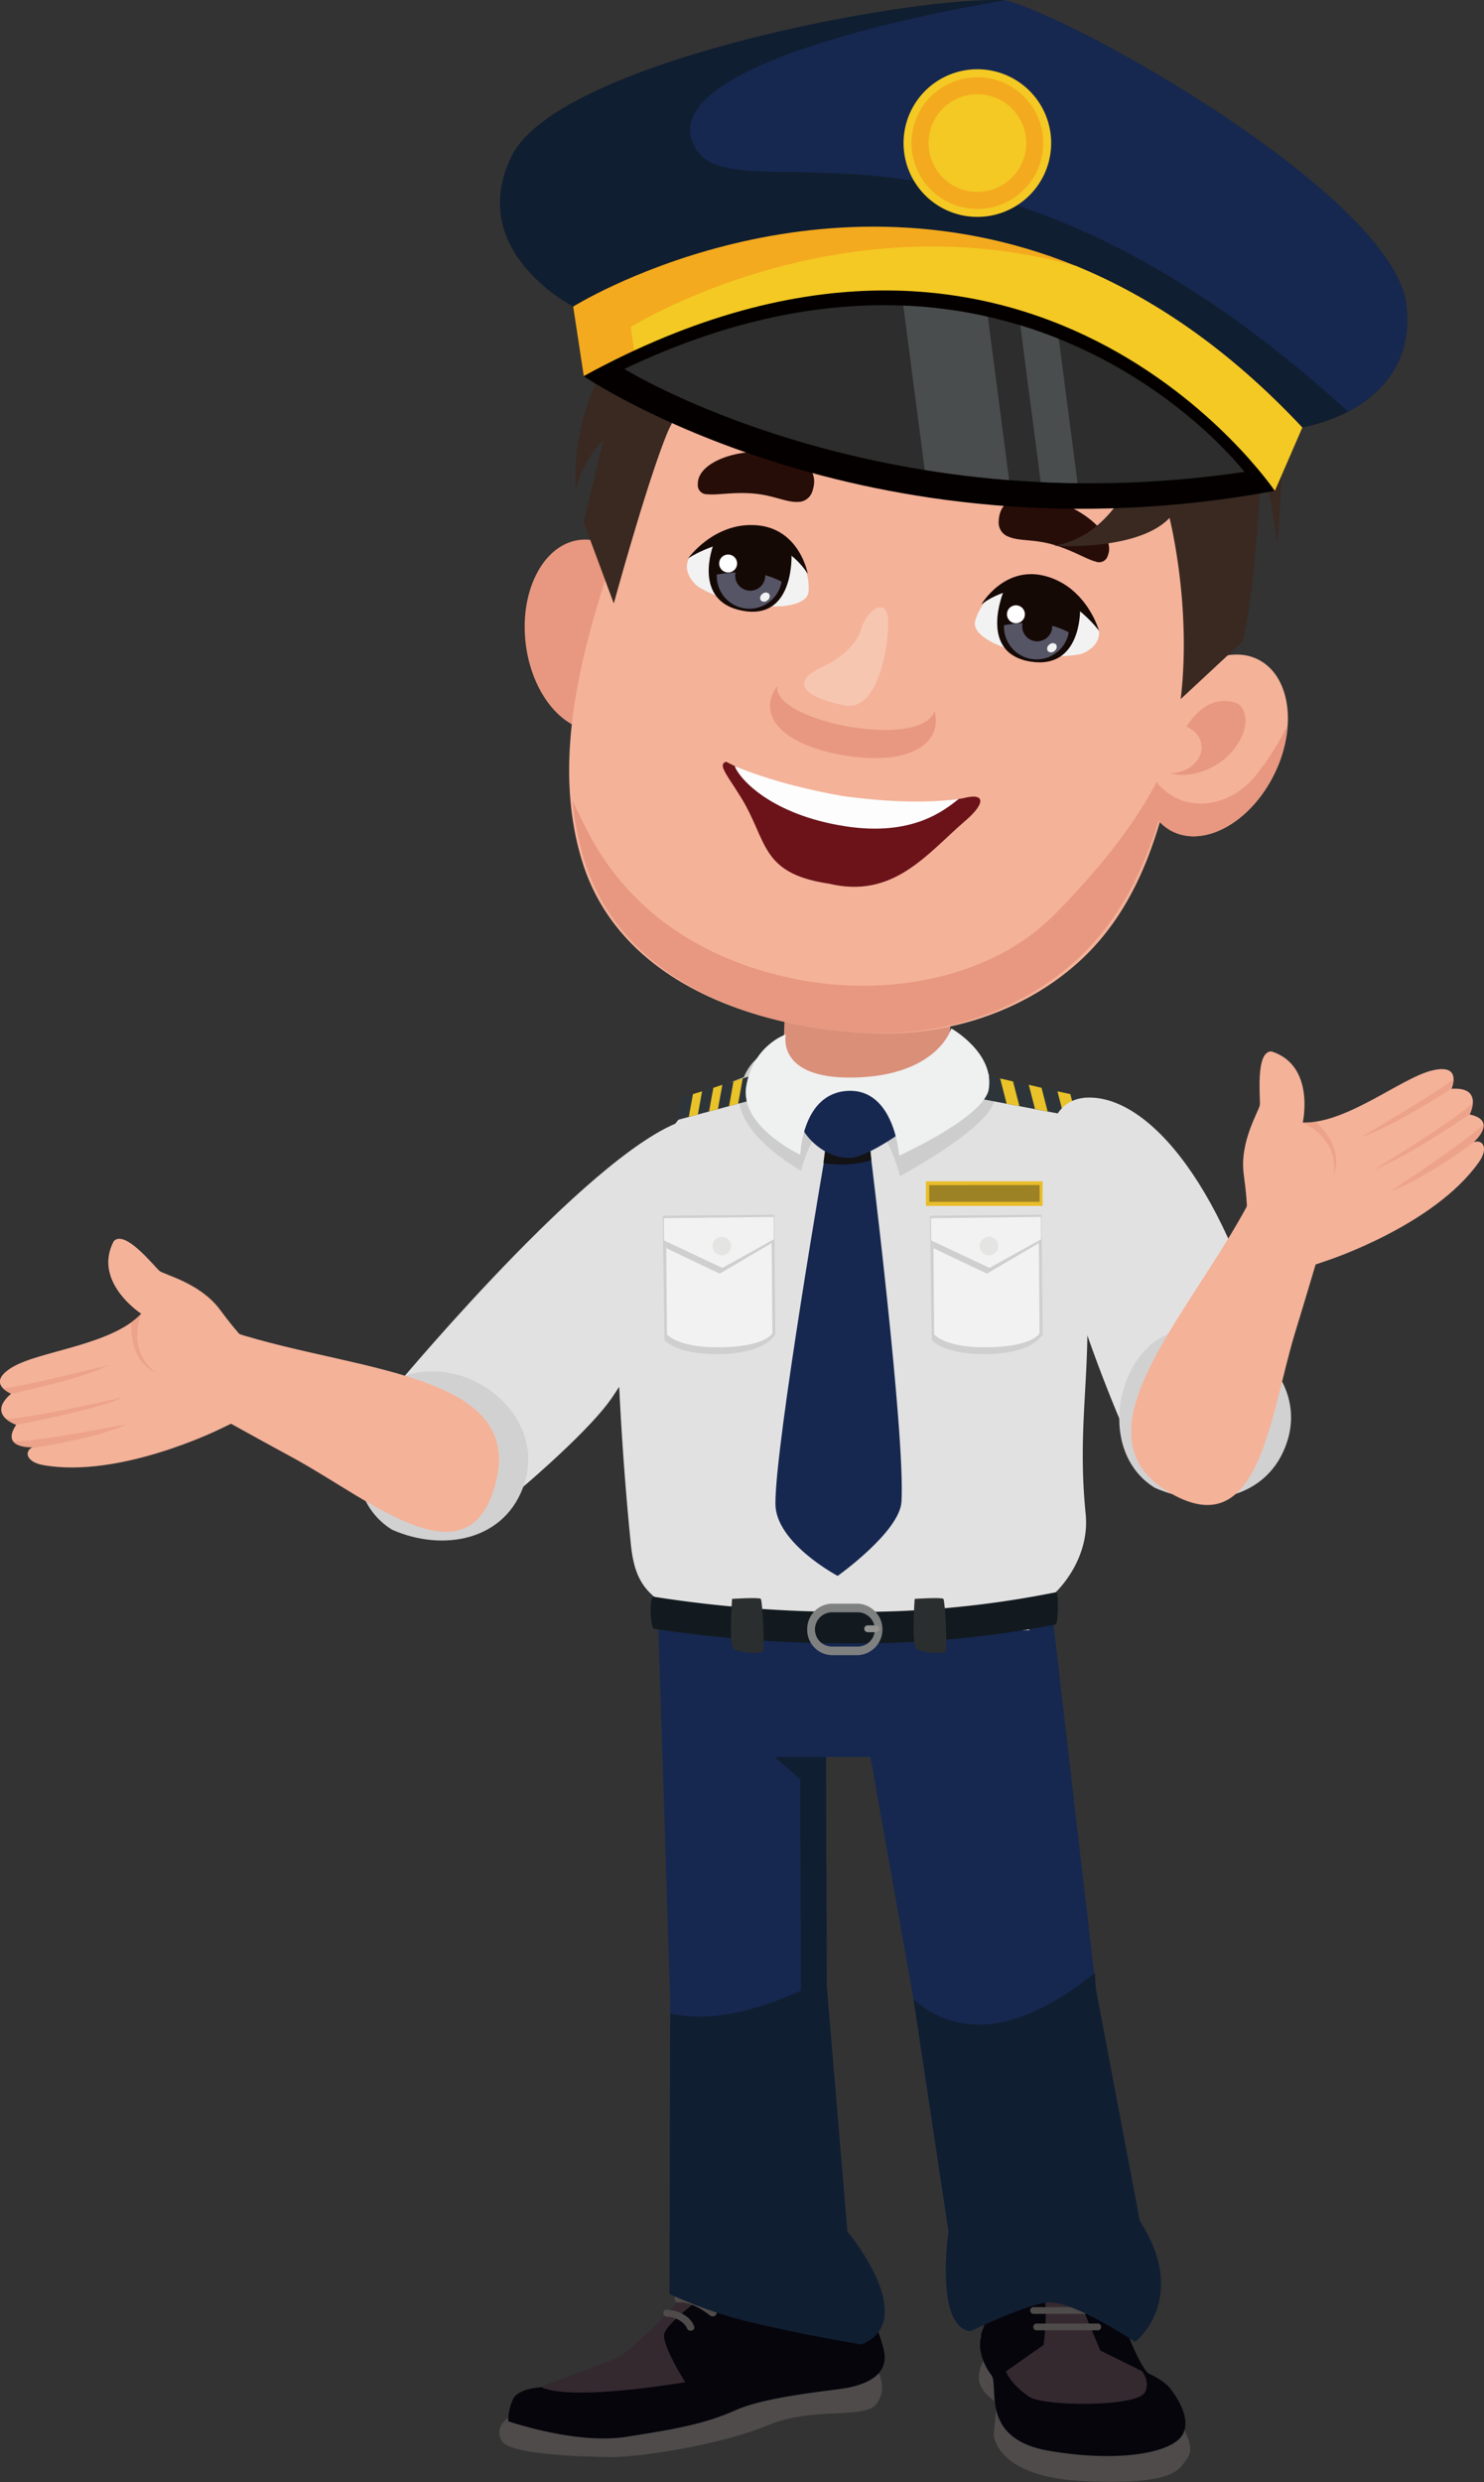<svg xmlns="http://www.w3.org/2000/svg" xmlns:xlink="http://www.w3.org/1999/xlink" viewBox="0 0 398.95 667.04"><rect x="0" y="0" width="398.95" height="667.04" fill="#333333" stroke="none"/><defs><style>.cls-1{fill:none;}.cls-2{isolation:isolate;}.cls-3{fill:#e2e1e1;}.cls-4{fill:#d2d1d1;}.cls-5{fill:#f4b299;}.cls-27,.cls-6{fill:#e89880;}.cls-6{opacity:0.6;}.cls-7{fill:#4e4b4a;}.cls-8{fill:#06050c;}.cls-9{fill:#352930;}.cls-10{fill:#162850;}.cls-11{fill:#101e31;}.cls-12{fill:#da8f79;}.cls-13{fill:#cdcdcd;}.cls-14{fill:#2e353a;}.cls-15{fill:#e9c329;}.cls-16{fill:#131214;}.cls-17{fill:#eff0f0;}.cls-18{fill:#121a1f;}.cls-19{fill:#2b2e2f;}.cls-20{fill:#e9bd29;}.cls-21{fill:#9d8225;}.cls-22{fill:#cfcfcf;}.cls-23{fill:#f2f2f3;}.cls-24{fill:#e4e4e3;}.cls-25{fill:#7f8080;}.cls-26{fill:#939391;}.cls-28{fill:#f7c6b0;}.cls-29{fill:#270d08;}.cls-30{fill:#f2f2f2;}.cls-31{fill:#150906;}.cls-32{fill:#fff;}.cls-33{fill:#556;}.cls-34{fill:#6b1319;}.cls-35{fill:#fdfdfd;}.cls-36{fill:#392921;}.cls-37{mix-blend-mode:multiply;fill:url(#Безынный_градиент_62);}.cls-38{fill:#52423a;}.cls-39{fill:#f4aa1e;}.cls-40{fill:#f4c924;}.cls-41{fill:#040000;}.cls-42{fill:#2d2d2d;}.cls-43{clip-path:url(#clip-path);}.cls-44{fill:#4a4d4e;}</style><linearGradient id="Безынный_градиент_62" x1="-676.7" y1="939.98" x2="-676.43" y2="939.98" gradientTransform="matrix(-1.12, -0.22, -0.21, 1.05, -330.32, -1093.58)" gradientUnits="userSpaceOnUse"><stop offset="0" stop-color="#fae4d7"/><stop offset="0.99" stop-color="#9f76aa"/></linearGradient><clipPath id="clip-path"><path class="cls-1" d="M167.85,99.16s68.05,42.25,166.69,27.66c0,0-60-78.5-166.69-27.66Z"/></clipPath></defs><g class="cls-2"><g id="Слой_2" data-name="Слой 2"><g id="_Пјh_1" data-name="№Пјh_1"><path class="cls-3" d="M189.24,307.65c5.8,7.09-4.16,37.57-24.67,67.91-7,10.29-28.8,28.15-28.8,28.15l-31.5-28.55s49.54-60.06,76-72.6C187.26,299.24,185.45,303,189.24,307.65Z"/><path class="cls-4" d="M112.37,368.84c-16.66,2.65-23.66,31.94-7,42.26,13.45,6,30.71,3.21,35.67-12.61C146.36,381.57,129,366.19,112.37,368.84Z"/><path class="cls-5" d="M56.36,355.75,45.06,373s12.65,7.35,33.68,18.77,47.64,34.82,54.64,6.32C141.06,366.84,88.76,368.66,56.36,355.75Z"/><path class="cls-5" d="M59,351.8c-5.29-7-14.85-9.22-16.1-10.22s-9.3-11.32-12.33-8c-5.77,11,7.43,19.52,7.43,19.52-8.36,8.53-27.14,9.9-34.6,14.29S3,374.56,3,374.56c-6.71,5.71,1.36,8.35,1.36,8.35-4.41,6.59,4.43,6,4.43,6-2.58,1.31-1.44,4.13,2.86,4.84,20.5,3.68,47.41-9.65,47.41-9.65l9-4.32,6.47-14.37C69.33,364.9,64.26,358.85,59,351.8Z"/><path class="cls-6" d="M.91,373.15A7.11,7.11,0,0,0,3,374.56s19-3.92,26.2-7.67C29.24,366.89,7.27,372.4.91,373.15Z"/><path class="cls-6" d="M1.67,381.35a8.81,8.81,0,0,0,2.73,1.56S25.57,379,33,375.55C33,375.55,10.08,380.92,1.67,381.35Z"/><path class="cls-6" d="M3.61,387.43C4.94,389.2,8.83,389,8.83,389l-.18.1c4.48-.59,17.92-2.9,25.52-6.35C34.17,382.71,10.89,387.4,3.61,387.43Z"/><path class="cls-6" d="M42.12,369s-8.11-4.74-4.15-16a27.39,27.39,0,0,1-2.64,2.32C35.14,359.25,35.76,366.22,42.12,369Z"/><path class="cls-7" d="M265.14,633.21s-3.34,4.63-1.4,8.24,6.84,5.78,6.84,5.78Z"/><path class="cls-7" d="M317.54,651.61s4,5.93,1.7,9-3,7.24-27.45,6.23-24.66-12.66-24.66-12.66l.91-8.65Z"/><path class="cls-8" d="M315.18,642.75s5.63,7,2.61,11.77-17.17,7.34-35.91,4.12-13.18-17.49-15.35-20.3-3.71-7.05-2.79-10.25S315.18,642.75,315.18,642.75Z"/><path class="cls-8" d="M306.18,636.78s10.27,3.52,9.55,8.49-35.36,8.6-45.15,2c0,0-1.65.46-2.54-8.29s-5.08-10.25-4.17-12.06a62.71,62.71,0,0,0,2.35-7.09Z"/><path class="cls-9" d="M305.21,635.32s4.72,3.77,2.54,7.69-27.38,3.77-31.19,1.06-6.53-5.88-6.53-8.75-2.92-20.09-.8-25.13c1.35-3.21,6.24-9.13,13.38-6.83,6.52,2.1,10.63,8.74,10.63,8.74Z"/><path class="cls-8" d="M309.2,638.34l-13.42-6.64-8.16-19.6s7.08-5,10.79,2.27C298.41,614.37,305.39,635.77,309.2,638.34Z"/><path class="cls-8" d="M280.55,630.2s2.9-19.45-4.35-21.11A8.88,8.88,0,0,0,266,613.76l-.9,7.24L269,638.34Z"/><path class="cls-7" d="M277,615.52h16a.92.92,0,1,1,0,1.81H277A.91.91,0,1,1,277,615.52Z"/><path class="cls-7" d="M278,620.05h15.53a.91.91,0,1,1,0,1.8H278A.91.91,0,1,1,278,620.05Z"/><path class="cls-7" d="M278.86,624.47h16.08a.92.92,0,1,1,0,1.81H278.86A.92.92,0,1,1,278.86,624.47Z"/><path class="cls-10" d="M306.39,596.76h0l-11.73-61.88L282.39,429.5l-105.61,1.71,3.4,106.53-.2,78.75,51.68,13.6c15.89-6.74-3.87-30.35-3.87-30.35l-5.54-66-.2-61.57H234l11.47,64.44L255,599.74s-3.79,25.63,5.94,26.78L292.66,608S317.33,615.94,306.39,596.76Z"/><path class="cls-7" d="M235.7,636.65s3.2,4.93,0,9.33-16.79.63-29.38,5.87-34.57,8.6-42.3,8.5-27.39-.63-29.27-4.51,1.91-6.09,1.91-6.09Z"/><path class="cls-9" d="M207,613.68a6.74,6.74,0,0,0,0-6.39c-1.88-3.15-10.61-4.72-10.61-4.41s-24.52,28.21-30.7,30.83-21,7.93-21,7.93,12.35,6.75,16.1,6.44,29.6-5.66,29.6-5.66Z"/><path class="cls-8" d="M231.39,611.27c-.11.53-4,8.5-9.83,6.29s-17.34-10.17-20.87-8.18-22.53,14.48-22.2,18.46,5.74,12.37,5.74,12.37-30.26,5.25-38.65,1.37c0,0-6.19.21-7.62,3.14a14,14,0,0,0-1.33,6s18.11,6.29,31.59,4.2,21.21-3.46,29.71-7.24,26.62-5.24,30.15-6,11.27-2.83,9.5-10.17-5.63-12.27-2.87-15.1S231.39,611.27,231.39,611.27Z"/><path class="cls-7" d="M196.9,618.49c-2.56-1.87-7.15-4.34-11-3.69-1.25.22-1.78-1.6-.53-1.82,4.61-.78,9.34,1.57,12.89,4.18,1,.74-.4,2.07-1.4,1.33Z"/><path class="cls-7" d="M190.94,622.32c-2.23-1.7-5.3-3.64-8.25-3.55a1,1,0,1,1,0-1.89c3.52-.11,7,2.09,9.65,4.11,1,.76-.42,2.09-1.4,1.33Z"/><path class="cls-7" d="M184.72,625.72c0-.11,0,0,0,.06a3.59,3.59,0,0,0-.17-.34,5.16,5.16,0,0,0-.79-1,6.9,6.9,0,0,0-4.47-1.82c-1.27-.1-1.28-2,0-1.89,3,.23,6.27,1.61,7.32,4.51.41,1.15-1.5,1.64-1.92.5Z"/><path class="cls-11" d="M227.79,599.74l-5.54-66v-2.14l-.2-59.43H208.19l6.93,6,.2,56.82c-16.43,7.44-27.7,7.89-35.14,6.1l-.2,75.4a115,115,0,0,0,24,8.12c14.78,3.43,27.69,5.48,27.69,5.48C247.55,623.35,227.79,599.74,227.79,599.74Z"/><path class="cls-11" d="M294.66,534.88l-.35-4.66c-25.24,20.48-40.81,14.21-48.71,7.1L255,599.74s-3.79,25.63,5.94,26.78c0,0,15.53-7.56,21.16-7.74,6.85-.22,23.07,10.63,23.07,10.63s14.82-11.48,1.2-32.65Z"/><path class="cls-12" d="M231.87,308.52h0c-12.28.2-22-7.1-21.67-16.21l1.5-38.49c.35-9.11,10.69-16.73,23-16.93h0c12.27-.19,22,7.1,21.67,16.21l-1.5,38.49C254.48,300.7,244.15,308.32,231.87,308.52Z"/><path class="cls-3" d="M292.16,348.44c-.86-18.12-1.08-39.18-1.14-48.53.28-1.72.58-3.39.89-5L291,295v0l-34.59-7.78-13,13.43-16.61,2-11.31-.24-8.29-15.46s-11.4,3.85-14.92,5.75c-6.3,3.42-12.6,9.11-17.72,22.55-7.59,19.87-8.53,46.37-8.53,46.37s.57,23.51,3.54,53.16c.74,7.39,2.55,12.78,9.76,16.64a7.29,7.29,0,0,0,.77,1c0,4.3,6,5.7,6,5.7h90.74c-1.68-1.75-3.24-.87-4.72-2.82,3.18-.84,5.81-2.07,7.25-3.85.05-.07.1-.18.15-.26,4.15-1.87,13.63-11.81,12.34-24.36C289.58,384.1,293.17,369.85,292.16,348.44Z"/><path class="cls-13" d="M209.18,281.78s-8.4.73-10.34,11.69,16.53,21.16,16.53,21.16,3.53-15.68,12.89-15.94c9.58-.27,13.67,17.41,13.67,17.41s24.25-13,25.38-20.49-8.15-13.95-8.15-13.95-9.61,8.39-30.41,9.13S209.18,281.78,209.18,281.78Z"/><polygon class="cls-14" points="263.4 295.27 293.47 300.97 292.07 295.01 264.74 288.92 263.4 295.27"/><path class="cls-15" d="M280,292.35l-3.43-.81,1.68,6.52,3.39.67Zm7.74,1.69-3.46-.74,1.61,6.25,3.42.6Zm-18.87-4.21,1.75,6.79,3.44.68-1.72-6.66Z"/><polygon class="cls-14" points="203.49 295.27 182.22 300.97 183.21 295.01 202.54 288.92 203.49 295.27"/><path class="cls-15" d="M190.61,298.73l2.4-.67,1.18-6.52-2.42.81Zm-5.43,1.42,2.43-.6,1.13-6.25-2.45.74Zm12-9.51L196,297.3l2.44-.68,1.23-6.79Z"/><path class="cls-10" d="M222.18,308.29s-13.8,79.76-13.72,95.84c0,10.56,16.74,19.4,16.74,19.4s16.68-11.87,17.15-19.95c1.07-18.13-8.62-96.05-8.62-96.05Z"/><path class="cls-16" d="M221.84,308.92c-.14,1.09-.3,2.3-.47,3.64a28.51,28.51,0,0,0,12.88-.74l-.36-3.67A26.47,26.47,0,0,1,221.84,308.92Z"/><path class="cls-10" d="M228.28,290.73c-.47,0-12.69,7.29-13.38,9.71s5.4,11,13.67,10.76c4.81-.15,16.69-8.74,16.07-8.86S238.59,291.05,228.28,290.73Z"/><path class="cls-17" d="M211.26,278s-8.69,2.84-10.63,13.8,14.52,18.54,14.52,18.54.43-16.68,12.91-17.17,13.66,17.41,13.66,17.41,22.87-10.34,24.09-17.85c1.59-9.8-10.06-16.33-10.06-16.33s-3.66,12.8-26.44,13.2C208.48,289.94,211.26,278,211.26,278Z"/><path class="cls-18" d="M283.92,427.91a268.26,268.26,0,0,1-54.58,5.29,336.17,336.17,0,0,1-53.66-4.08c-1.17,0-.89,8.31.12,8.61a346.58,346.58,0,0,0,53.54,3.93,279.22,279.22,0,0,0,54.46-5.06C284.54,436.36,284.61,427.91,283.92,427.91Z"/><path class="cls-19" d="M196.81,429.7s-.94,12.42.47,13.45,7.24,1.41,7.8.76-.09-13.74-.56-14.21S196.81,429.7,196.81,429.7Z"/><path class="cls-19" d="M245.9,429.7s-.94,12.42.47,13.45,7.24,1.41,7.81.76-.1-13.74-.57-14.21S245.9,429.7,245.9,429.7Z"/><g id="Body_0_Layer0_1_MEMBER_2_FILL" data-name="Body 0 Layer0 1 MEMBER 2 FILL"><path class="cls-20" d="M248.91,317.49v6.6h31.38v-6.6Z"/></g><g id="Body_0_Layer0_1_MEMBER_4_FILL" data-name="Body 0 Layer0 1 MEMBER 4 FILL"><path class="cls-21" d="M249.81,318.52V323h29.67v-4.52Z"/></g><path class="cls-22" d="M280,326.44l-30,.29.49,33.4s2.9,3.79,14,3.8c13.53,0,15.81-5.37,15.81-5.37Z"/><path class="cls-23" d="M279.23,328l-28.34.31.24,30.31s2.79,3.47,13.46,3.47c13,0,14.88-3.75,14.88-3.75Z"/><polygon class="cls-22" points="279.22 327.13 250.89 328.49 250.95 335.45 265.32 342.3 279.28 334.09 279.22 327.13"/><polygon class="cls-23" points="279.81 327.06 250.3 327.39 250.35 333.37 266.02 340.76 279.86 333.07 279.81 327.06"/><path class="cls-24" d="M263.4,334.89a2.49,2.49,0,1,0,2.46-2.51A2.49,2.49,0,0,0,263.4,334.89Z"/><path class="cls-22" d="M208.15,326.44l-30,.29.48,33.4s2.91,3.79,14,3.8c13.53,0,15.81-5.37,15.81-5.37Z"/><path class="cls-23" d="M207.4,328l-28.34.31.24,30.31s2.79,3.47,13.46,3.47c13,0,14.88-3.75,14.88-3.75Z"/><polygon class="cls-22" points="207.39 327.13 179.06 328.49 179.11 335.45 193.48 342.3 207.44 334.09 207.39 327.13"/><polygon class="cls-23" points="207.97 327.06 178.47 327.39 178.51 333.37 194.19 340.76 208.02 333.07 207.97 327.06"/><path class="cls-24" d="M191.56,334.89a2.49,2.49,0,1,0,2.47-2.51A2.5,2.5,0,0,0,191.56,334.89Z"/><path class="cls-25" d="M217,437.92a6.82,6.82,0,0,1,6.7-6.93h6.87a6.93,6.93,0,0,1,0,13.85h-6.87A6.82,6.82,0,0,1,217,437.92Zm6.7-4.61a4.61,4.61,0,0,0,0,9.22h6.87a4.61,4.61,0,0,0,0-9.22Z"/><path class="cls-26" d="M232.35,437.73a.9.9,0,0,1,.89-.91h2.28a.9.9,0,0,1,.89.91h0a.91.91,0,0,1-.89.92h-2.28a.91.91,0,0,1-.89-.92Z"/><path class="cls-27" d="M155.39,145.16c-9.63,1.52-15.91,14.21-14,28.34s11.23,24.34,20.87,22.81,15.91-14.22,14-28.34S165,143.63,155.39,145.16Z"/><path class="cls-5" d="M324,104c-.15-1.92-.32-3.83-.55-5.73C323.19,67.05,236,38.12,202.92,75.57c-9.19,10.4-16,26-22.4,38.4a271.6,271.6,0,0,0-18.77,44.87c-7.11,23.2-12.67,48.94-5.16,72.9,10,32,45.71,44.48,77.16,45.93,20.81,1,42-5.8,57.11-19.94,17.46-16.39,22.87-40.57,26.65-63C322.49,165.08,326.27,134.14,324,104Z"/><path class="cls-5" d="M249,152.75l-16.07-2s-1.76,19.53-16.9,27.9-10.88,20.32,9.78,24.16,29.83-4.69,24.12-14.75S246.51,162.13,249,152.75Z"/><path class="cls-27" d="M209,184.34c-5.56,7.38.53,15.44,16.81,18.47,18.48,3.45,27.78-3,25.43-11.64C247.25,201.74,207.3,193.77,209,184.34Z"/><path class="cls-28" d="M231.59,168.77c-.11.34-1.06,6-10.86,10.66s-2.07,8.55,6.35,10.15,11.53-13.65,11.7-21.79S233.17,163.79,231.59,168.77Z"/><path class="cls-5" d="M338.66,177.47c-8.53-4.73-20.8,1.67-27.41,14.3s-5.05,26.7,3.48,31.43,20.8-1.68,27.41-14.3S347.19,182.2,338.66,177.47Z"/><path class="cls-27" d="M337,209.12c-6.88,7.94-19,9.8-26.07,1.09-7.15,13.73-18.7,26.8-27.55,35.69-17.26,17.31-45.06,21.85-68.33,17.46-24.53-4.63-45.54-17.47-57.09-39.94-1.43-2.77-2.78-5.51-4.05-8.25a82.19,82.19,0,0,0,2.91,15.15c9.8,33.27,45.42,46,76.9,47.3,20.84.85,42.15-6.36,57.34-21.21,10.13-9.9,16.27-22.46,20.42-35.8a13,13,0,0,0,3.22,2.59c8.53,4.73,20.8-1.68,27.41-14.3a35.23,35.23,0,0,0,4-14A68.78,68.78,0,0,1,337,209.12Z"/><path class="cls-29" d="M187.6,130.11a2.43,2.43,0,0,0,2.51,2.72c2.61.31,7.09-.67,12.55-.18,5.24.46,8.81,2.4,11.71,2.24a4,4,0,0,0,4-2.81c2.84-8.08-6.87-10.14-13.9-10.57C197.15,121.07,187.49,124.54,187.6,130.11Z"/><path class="cls-29" d="M297.84,149.26a2.43,2.43,0,0,1-3.3,1.66c-2.54-.64-6.37-3.14-11.64-4.61-5-1.42-9.06-.87-11.71-2.05a4,4,0,0,1-2.71-4c.2-8.56,10-7.19,16.7-5C292,137.55,299.91,144.09,297.84,149.26Z"/><path class="cls-30" d="M217.37,159c.45-5.87-3.29-18.8-21.17-14.73s-10.09,12.46-8.42,13.47C198.49,164.2,216.91,164.85,217.37,159Z"/><path class="cls-31" d="M212.78,148.74s1,18.14-13.27,15.38c-13.63-2.64-7.71-17.74-7.71-17.74S199.84,139.82,212.78,148.74Z"/><path class="cls-31" d="M185,150.06s7-9.87,18.52-8.89,13.64,13.06,13.64,13.06-4.84-8.27-14.36-9S185,150.06,185,150.06Z"/><path class="cls-32" d="M198.12,151.87a2.41,2.41,0,1,0-2.79,1.95A2.4,2.4,0,0,0,198.12,151.87Z"/><path class="cls-30" d="M262.16,166.88c1.58-5.67,9.51-16.55,24.93-6.61s5.21,15.16,3.3,15.54C278.11,178.24,260.58,172.55,262.16,166.88Z"/><path class="cls-31" d="M269.85,158.81s-7.13,16.7,7.21,19c13.71,2.18,13.31-14,13.31-14S285.06,154.85,269.85,158.81Z"/><path class="cls-31" d="M295.47,169.54s-3.23-11.69-14.36-14.7-17.29,7.61-17.29,7.61,7.38-6.11,16.58-3.56S295.47,169.54,295.47,169.54Z"/><path class="cls-32" d="M270.74,164.68a2.41,2.41,0,1,1,1.95,2.78A2.41,2.41,0,0,1,270.74,164.68Z"/><path class="cls-33" d="M282.87,168.19a4,4,0,0,1-.06.84,4,4,0,0,1-7.94-1.4c0-.07,0-.12.05-.18a34.32,34.32,0,0,0-5,.59,8.77,8.77,0,0,0,17.4,1.91A21,21,0,0,0,282.87,168.19Z"/><path class="cls-30" d="M283.92,173.22a1.3,1.3,0,0,1-.46,1.74,1.26,1.26,0,0,1-1.78,0,1.3,1.3,0,0,1,.46-1.74A1.27,1.27,0,0,1,283.92,173.22Z"/><path class="cls-33" d="M205.71,154.59a4.68,4.68,0,0,1-.05.83,4,4,0,0,1-7.95-1.4c0-.06,0-.12,0-.18a37.35,37.35,0,0,0-5,.59,8.77,8.77,0,0,0,17.4,1.91A20.71,20.71,0,0,0,205.71,154.59Z"/><path class="cls-30" d="M206.76,159.61a1.29,1.29,0,0,1-.46,1.74,1.26,1.26,0,0,1-1.78,0,1.3,1.3,0,0,1,.46-1.74A1.26,1.26,0,0,1,206.76,159.61Z"/><path class="cls-27" d="M332.16,188.88c-5.08-1.6-9.55.78-13.22,6.4,6.93,3,4.75,12-4.35,12.63,7.12,1.53,13.93-2.3,17.3-6.75C336.59,194.94,334.87,189.73,332.16,188.88Z"/><path class="cls-3" d="M293.75,295c17.07.9,38.1,27.93,49.27,77.09l-40.81,12.19S262.07,293.29,293.75,295Z"/><path class="cls-4" d="M317.43,357.58c-16.66,2.65-23.66,31.94-7,42.26,13.45,6,30.71,3.21,35.67-12.61C351.42,370.3,334.1,354.93,317.43,357.58Z"/><path class="cls-34" d="M258.94,214.53c-10.6,1.91-23.54,1.1-32.43-.09-8.84-1.54-21.76-4.71-31.29-9.71-2.39.7.24,3.52,4,9.6,7.18,11.67,5.07,20.23,23.19,23.1h.1l.09,0s-17.59-4.36,0,0,26.61-8,37-16.92C265,215.87,264.92,212.93,258.94,214.53Z"/><path class="cls-35" d="M227.3,222.07c17.89,2.75,26.42-4.17,30.44-7.34-11.05,1.44-22.6.36-31.15-.78-8.83-1.54-20.31-4.32-29.07-8.07C198.77,209.38,207.4,219,227.3,222.07Z"/><path class="cls-5" d="M339,316.52l20.14,4.38s-3.89,14.11-10.9,37-9.61,58.23-34.58,42.79C286.29,383.76,324.9,348.42,339,316.52Z"/><path class="cls-5" d="M334.35,315.53c-1.16-8.73,4.14-17,4.34-18.57s-1.29-14.6,3.17-14.38c11.83,3.82,8.36,19.13,8.36,19.13,11.94.24,26.31-11.93,34.71-14s5.28,4.91,5.28,4.91c8.79-.63,4.88,6.91,4.88,6.91,7.76,1.62,1.08,7.42,1.08,7.42,2.75-.87,3.92,1.94,1.35,5.46-12.06,17-40.61,26.32-40.61,26.32l-9.46,3.23-14.68-5.72C336.13,332.14,335.51,324.26,334.35,315.53Z"/><path class="cls-6" d="M390.75,290.1a7.38,7.38,0,0,1-.54,2.5s-16.27,10.48-24.07,12.87C366.14,305.47,385.68,294,390.75,290.1Z"/><path class="cls-6" d="M395.94,296.48a8.71,8.71,0,0,1-.85,3s-17.82,12.06-25.57,14.78C369.52,314.29,389.65,302.07,395.94,296.48Z"/><path class="cls-6" d="M398.82,302.18c.29,2.19-2.65,4.75-2.65,4.75l.19-.05c-3.6,2.71-14.81,10.48-22.66,13.34C373.7,320.22,393.6,307.26,398.82,302.18Z"/><path class="cls-6" d="M358.44,316s2.48-9.06-8.22-14.31a24,24,0,0,0,3.51-.19C356.58,304.16,361,309.57,358.44,316Z"/><path class="cls-36" d="M157.82,109.06a60.56,60.56,0,0,0-3,23.44s.26-6.69,7.49-14.44l-5.4,22.28,8.1,21.84s12.17-44.47,16.77-50.6,24.81-26,29.54-27.18S231,91.3,256.66,95.48s42.86,6.84,47.94,18.67c4,9.31-2.72,23-12.71,29.35,0,0-.05,0-.09,0a21.79,21.79,0,0,1-8.44,3.17c1.34.1,22.79,1.25,31.05-7.48,0,0,6,23.64,3,48.69l16.75-15.58c2.93-12.83,4.14-33.57,5.11-47.16v-.56l-.09-2.18c.18.93,3.27,15.95,4.16,23.77,0,0,3.38-30.68-1.66-43.63s-18.36-18.2-18.36-18.2,9.32-12,5.76-22.18c0,0-7.52,13.59-13.27,11.44a12.13,12.13,0,0,1-3.58-2.48h0l-.07,0c-2.17-2-4.84-4.76-8.14-8l0,0s0,0-.07-.06l-2.52-2.41,0,0a95.73,95.73,0,0,0-26-17.83,37.43,37.43,0,0,0-24.7-2.28,29.1,29.1,0,0,0-14.87-1,34,34,0,0,0-9.35,3.29l-.29.17-.6.33c-11.05,5.89-22.83,17.45-28.76,29.13l-.6.06c-4.19.46-29.48,4-37.62,21.26l7.89-3.09C166.14,91.06,161.88,97.47,157.82,109.06Z"/><path class="cls-37" d="M226.09,43l.35-.18h-.06Z"/><path class="cls-38" d="M269.8,53.28a86,86,0,0,1-17.44.52c-9.56-.71-18.21-5.68-18.21-5.68L232,49.85a106.12,106.12,0,0,0-4.77,10.42,13.38,13.38,0,0,1,8.53-2.9c5.21.07,16.29,6.7,16.29,6.7S259.55,55,269.8,53.28Z"/><path class="cls-38" d="M281.6,63.43a29.74,29.74,0,0,0-10,7L260.82,65s4.47-6.86,12-8.57Z"/><path class="cls-38" d="M291.6,69.57S285,72,281.68,75L277,73s3.72-5.88,8.3-6.63A5.84,5.84,0,0,1,291.6,69.57Z"/><path class="cls-38" d="M188.12,80.52S181,83.09,173.6,85.83a15.32,15.32,0,0,1,1.14-5.65c1.09-2.08,11.45-4,11.45-4Z"/><path class="cls-38" d="M335.18,107.55s-11.36-10.34-25.61-13c0,0,8.95-1.59,8.85-3.31S316,83.22,316,83.22,335.89,89.53,335.18,107.55Z"/><path class="cls-11" d="M362.43,110.64a48.24,48.24,0,0,1-12.34,4.26L258.44,71.69,154.1,82.39S125,67.5,137.53,42C150.08,16.24,246.9-1.43,270.32.09,292,6.06,374.67,53.5,378.05,81.87c1.9,15.9-7.4,24.41-15.62,28.77Z"/><path class="cls-10" d="M362.43,110.64C259.13,16.38,195.51,61.05,186.25,38.41,176.38,14.68,270.32.09,270.32.09,292,6.06,374.67,53.5,378.05,81.87,380,97.77,370.65,106.28,362.43,110.64Z"/><path class="cls-39" d="M350.09,114.9l-7.35,16.93L156.93,101,154.1,82.39s63.82-39.91,135.15-10.91c20.12,8.27,40.73,21.94,60.84,43.42Z"/><path class="cls-40" d="M350.09,114.9l-7.35,16.93L171.9,103.49l-2.35-15.58s54.84-34.49,119.7-16.43c20.12,8.27,40.73,21.94,60.84,43.42Z"/><path class="cls-40" d="M282.32,41.69A19.84,19.84,0,1,1,266,18.88,19.83,19.83,0,0,1,282.32,41.69Z"/><path class="cls-39" d="M280.21,41.34A17.7,17.7,0,1,1,265.65,21,17.69,17.69,0,0,1,280.21,41.34Z"/><path class="cls-40" d="M275.7,40.59A13.12,13.12,0,1,1,264.9,25.5,13.12,13.12,0,0,1,275.7,40.59Z"/><path class="cls-41" d="M156.9,101.09s75.16,51.3,185.81,30.83c0,0-65.3-96.82-185.81-30.83Z"/><path class="cls-42" d="M167.85,99.16s68.05,42.25,166.69,27.66c0,0-60-78.5-166.69-27.66Z"/><g class="cls-43"><path class="cls-44" d="M242.63,80.53l6.64,50.93c3.7.93,7.49,1.78,11.42,2.43s7.66,1.08,11.41,1.41l-6.88-52.77A206,206,0,0,0,242.63,80.53ZM284,86.17c-3.29-.81-6.7-1.54-10.16-2.2l6.76,51.85c3.36.11,6.66.11,9.86,0Z"/></g></g></g></g></svg>